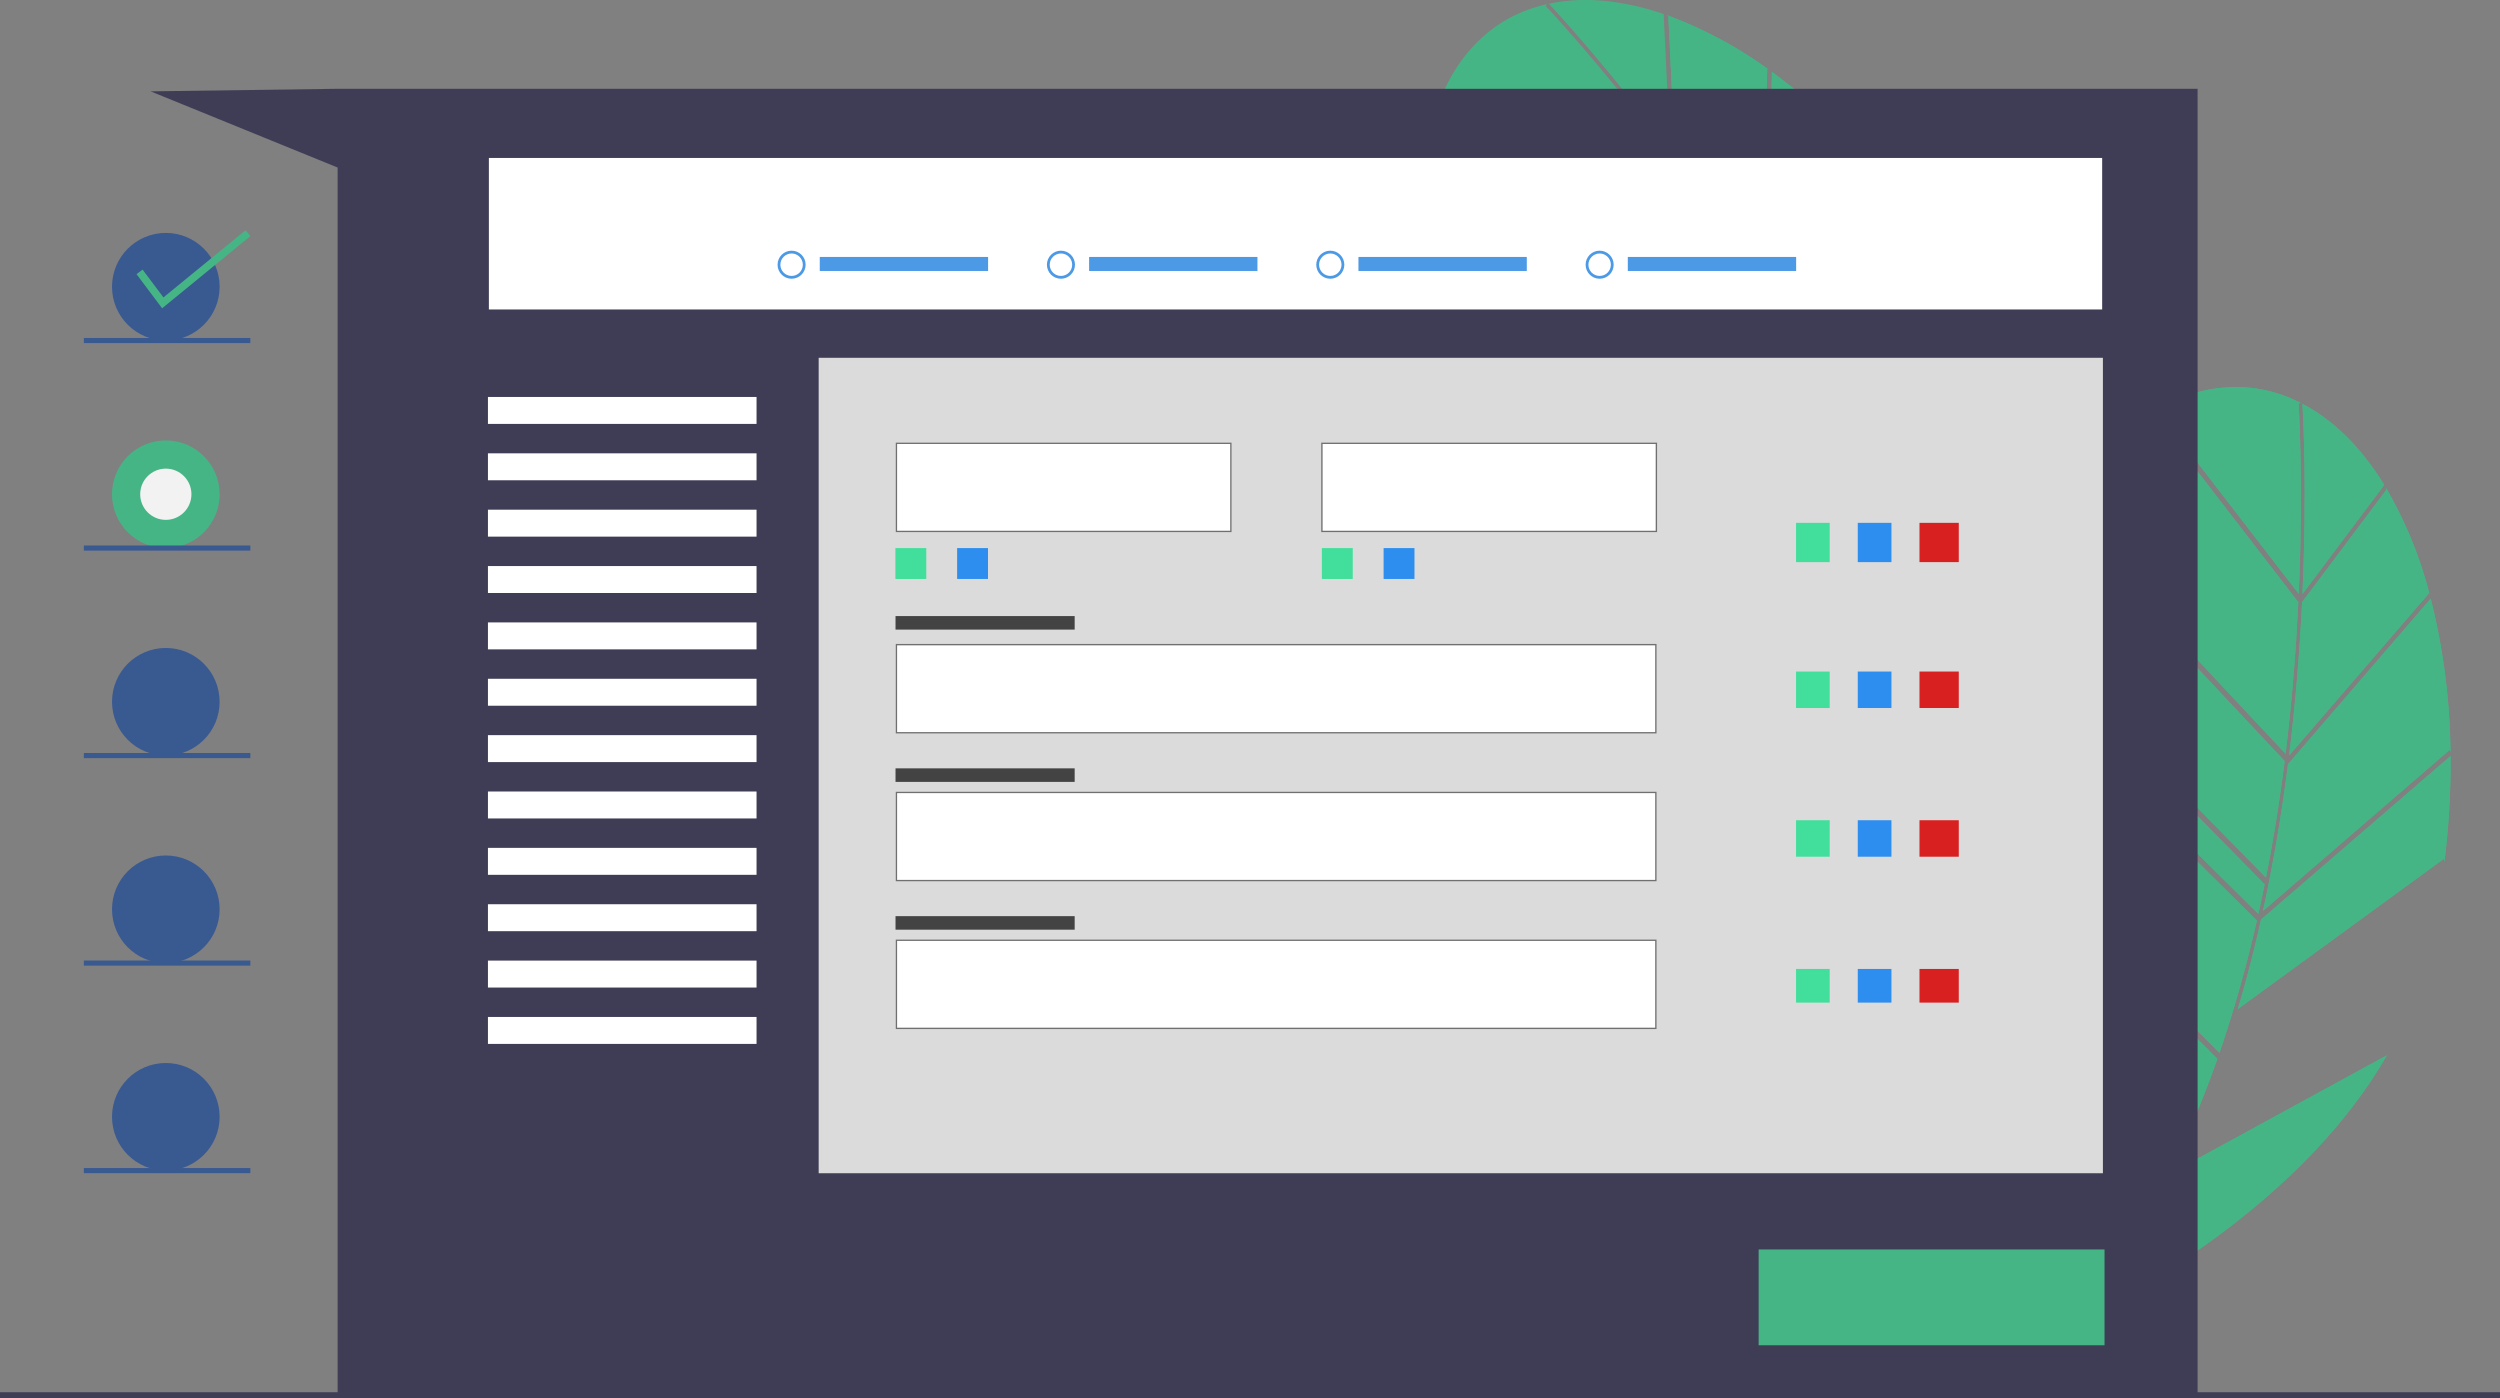 <svg xmlns="http://www.w3.org/2000/svg" width="891.041" height="498.348" viewBox="0 0 891.041 498.348">
  <rect x="0" y="0" width="891.041" height="498.348" fill="#808080" stroke="none"/>
  <g id="undraw_steps_ngvm" transform="translate(-25 -164.736)">
    <path id="Path_3716" data-name="Path 3716" d="M518.562,390.581q-1.279,4.208-2.651,8.267L567.5,367.033l.09.768q1.479-7.186,2.41-14.358L518.616,390.93Z" transform="translate(-148.462 -141.81)" fill="#e6e6e6"/>
    <path id="Path_3721" data-name="Path 3721" d="M515.031,402.483a232.1,232.1,0,0,1-9.744,23.3l51.93-28.353.07.755a92.019,92.019,0,0,0,8.736-21.518q1.154-4.433,2.088-8.886L515.9,399.976C515.613,400.812,515.326,401.654,515.031,402.483Z" transform="translate(-149.175 -140.848)" fill="#e6e6e6"/>
    <path id="Path_3724" data-name="Path 3724" d="M403.966,354.768l-82.94,15.789-.453-.625a135.807,135.807,0,0,0,13.4,23.869l91.834-19.714C418.388,367.041,410.992,360.572,403.966,354.768Z" transform="translate(-161.572 -141.721)" fill="#e6e6e6"/>
    <path id="Path_3725" data-name="Path 3725" d="M431.514,379.2q-2.666-2.658-5.34-5.22L334,393.763l-.461-.622q2.777,3.958,5.913,7.909l-.466-.619Z" transform="translate(-160.702 -140.432)" fill="#e6e6e6"/>
    <path id="Path_3726" data-name="Path 3726" d="M470.369,427.8a233.6,233.6,0,0,0-16.054-22.937l-90.252,20.015a187.908,187.908,0,0,0,21.431,13.168l-.469-.7Z" transform="translate(-158.653 -138.359)" fill="#e6e6e6"/>
    <path id="Path_3729" data-name="Path 3729" d="M454.942,405.255A315.272,315.272,0,0,0,432.3,379.98L339.54,401.267q4.272,5.333,9.184,10.6a112.975,112.975,0,0,0,15.45,13.573l90.768-20.13Z" transform="translate(-160.299 -140.029)" fill="#e6e6e6"/>
    <path id="Path_3744" data-name="Path 3744" d="M518.562,390.581q-1.279,4.208-2.651,8.267L567.5,367.033l.09.768q1.479-7.186,2.41-14.358L518.616,390.93Z" transform="translate(-148.462 -141.81)" fill="#6c63ff"/>
    <path id="Path_3749" data-name="Path 3749" d="M515.031,402.483a232.1,232.1,0,0,1-9.744,23.3l51.93-28.353.07.755a92.019,92.019,0,0,0,8.736-21.518q1.154-4.433,2.088-8.886L515.9,399.976C515.613,400.812,515.326,401.654,515.031,402.483Z" transform="translate(-149.175 -140.848)" fill="#6c63ff"/>
    <path id="Path_3752" data-name="Path 3752" d="M403.966,354.768l-82.94,15.789-.453-.625a135.807,135.807,0,0,0,13.4,23.869l91.834-19.714C418.388,367.041,410.992,360.572,403.966,354.768Z" transform="translate(-161.572 -141.721)" fill="#6c63ff"/>
    <path id="Path_3753" data-name="Path 3753" d="M431.514,379.2q-2.666-2.658-5.34-5.22L334,393.763l-.461-.622q2.777,3.958,5.913,7.909l-.466-.619Z" transform="translate(-160.702 -140.432)" fill="#6c63ff"/>
    <path id="Path_3754" data-name="Path 3754" d="M470.369,427.8a233.6,233.6,0,0,0-16.054-22.937l-90.252,20.015a187.908,187.908,0,0,0,21.431,13.168l-.469-.7Z" transform="translate(-158.653 -138.359)" fill="#6c63ff"/>
    <g id="Group_38" data-name="Group 38" transform="translate(507.107 164.736)">
      <path id="Path_3702" data-name="Path 3702" d="M389.617,206.932c9.96,13.285,20.706,28.487,31.311,45.056l1.514-76.424.836.534a149.166,149.166,0,0,0-36.9-19.724l.835.464Z" transform="translate(-274.698 -151.077)" fill="#46b585"/>
      <path id="Path_3704" data-name="Path 3704" d="M437.781,303.809q2.45,5.849,4.659,11.617l28.031-82.768.806.769q-4.965-9.339-10.527-18.16l-22.588,88.879Z" transform="translate(-247.019 -119.365)" fill="#46b585"/>
      <path id="Path_3705" data-name="Path 3705" d="M436.418,293.5l14.649-86.776.832.666A234.494,234.494,0,0,0,411.455,169.6l-1.544,77.881Q424.715,270.839,436.418,293.5Z" transform="translate(-262.026 -143.958)" fill="#46b585"/>
      <path id="Path_3706" data-name="Path 3706" d="M330.5,210.592l-.342-1.059a195.8,195.8,0,0,0,7.737,38.7l134.7,13.893c-7.032-12.967-14.291-25.133-21.338-36.221Z" transform="translate(-304.97 -122.454)" fill="#46b585"/>
      <path id="Path_3707" data-name="Path 3707" d="M335.748,236.433l-.355-1.059q2.044,6.665,4.583,13.479l-.363-1.057L475.94,259.914q-2.47-4.832-5-9.536Z" transform="translate(-302.151 -108.539)" fill="#46b585"/>
      <path id="Path_3708" data-name="Path 3708" d="M442.048,312.594l22.4-88.138.82.723a280.051,280.051,0,0,0-22.355-30.417l-14.847,87.95Q435.785,297.866,442.048,312.594Z" transform="translate(-252.251 -130.407)" fill="#46b585"/>
      <path id="Path_3709" data-name="Path 3709" d="M487.291,287.72,354.627,274.945a270.931,270.931,0,0,0,23.516,27.605l-.329-1.175,121.267,24.948A336.761,336.761,0,0,0,487.291,287.72Z" transform="translate(-291.794 -87.232)" fill="#46b585"/>
      <path id="Path_3711" data-name="Path 3711" d="M442.874,315.21a334.644,334.644,0,0,1,10.606,34.832l31.591-79.233.772.774a132.661,132.661,0,0,0-10.086-31.926q-2.8-5.983-5.852-11.786l-28.366,83.755C441.987,312.821,442.442,314.019,442.874,315.21Z" transform="translate(-244.996 -112.58)" fill="#46b585"/>
      <path id="Path_3712" data-name="Path 3712" d="M450.061,241.251c-10.5-16.373-21.12-31.393-30.967-44.521l-83.016-18.758-.281-1.048c-5.182,13.648-7.077,30.414-5.508,49.14Z" transform="translate(-305.187 -140.012)" fill="#46b585"/>
      <path id="Path_3713" data-name="Path 3713" d="M361.631,288.954,495.053,301.8l.027-.079a454.535,454.535,0,0,0-19.788-44.746L338.629,244.829q3.48,9.216,7.867,18.63A162.871,162.871,0,0,0,361.631,288.954Z" transform="translate(-300.409 -103.448)" fill="#46b585"/>
      <path id="Path_3714" data-name="Path 3714" d="M580.643,303.556l.3.944a149.166,149.166,0,0,0-15.839-38.726l.347.891-30.1,40.115c-.8,16.585-2.222,35.147-4.622,54.672Z" transform="translate(-196.969 -92.17)" fill="#46b585"/>
      <path id="Path_3715" data-name="Path 3715" d="M562.982,275.4c-7.549-12.3-16.77-21.942-27.478-28-.557-.315-1.117-.611-1.677-.9.265,4.507,1.641,30.967,0,67.767Z" transform="translate(-195.304 -102.555)" fill="#46b585"/>
      <path id="Path_3717" data-name="Path 3717" d="M524.671,402.958l66.63-57.491.216,1.043a234.493,234.493,0,0,0-7.046-54.9l-50.862,59Q530.109,378.041,524.671,402.958Z" transform="translate(-200.233 -78.26)" fill="#46b585"/>
      <path id="Path_3718" data-name="Path 3718" d="M594.668,328.084l-67.531,58.269q-3.721,16.595-8.29,31.933l73.468-53.6.171,1.079a280.058,280.058,0,0,0,2.182-37.685Z" transform="translate(-203.369 -58.619)" fill="#46b585"/>
      <path id="Path_3719" data-name="Path 3719" d="M551.156,562.824q.089-1.364.17-2.8a233.043,233.043,0,0,0,30.57-46.868L541.11,462.331q-.8-2.6-1.678-5.19l43.412,54.1a336.707,336.707,0,0,0,15.541-37.252l-85.861-86.25c.268-.677.54-1.371.814-2.077L599.09,471.8l.071-.044a454.54,454.54,0,0,0,13.3-47.084L527.307,340.38q.268-1.174.529-2.36l85.155,84.294q1.179-5.3,2.234-10.531l-84.9-86.452q.213-1.238.414-2.484l84.97,86.521c2.855-14.472,5.023-28.472,6.668-41.506l-83.238-88.812.412-1.034c-1.972,2.872-3.888,5.885-5.756,9.006a171.61,171.61,0,0,0-2.4-29.456L499.5,337.557a257.532,257.532,0,0,1,5.528,33.489c-.193,1.907-.367,3.824-.506,5.761l1.048,1.053q.1,1.542.179,3.075l-1.394-1.4c-.066,1.122-.115,2.253-.164,3.384a242.5,242.5,0,0,0-6.225-45.155L377.588,313c6.064,6.225,12.419,12.273,18.914,18.107a147.151,147.151,0,0,0-38.893-6.646l.938.183,17.77,46.9c13.579,9.556,28.5,20.692,43.7,33.171l-21.876-72.138q1.216,1.081,2.437,2.153L422.4,406.679q21.3,17.642,39.435,35.574l-10.027-67.717q1.055.735,2.1,1.458l10.136,68.449q12.025,12.026,22.534,24.1l-4.86-74.241q1.034.647,2.031,1.266l4.911,75.026-.468-.2q4.138,4.8,8.022,9.608l.94-76.333q1.085.636,2.006,1.169l-.956,77.654c.8,1,1.6,2,2.378,3a334.613,334.613,0,0,1,20.853,29.848l.453-6.945q.838,3.089,1.677,6.072l-.258,3.949c.934,1.553,1.84,3.1,2.733,4.656q1.045,3.548,2.068,6.9-2.966-5.5-6.2-10.885l-122.14,13.656c64.221,33.782,143.913,49.8,148.993,50.8-1.2-5.328-2.67-10.609-4.355-15.841.438-.459.872-.923,1.305-1.387.207.625.422,1.25.622,1.874-.227.242-.45.491-.677.732l.789-.374q1.76,5.517,3.156,11c.372-2.968.869-7.477,1.3-13.179,22-11.012,78.964-43.192,107.887-93.645l-75.584,41.266A235.34,235.34,0,0,1,551.156,562.824ZM526.112,443.64l.187-2.866,1.917,2.389-.187,2.866Z" transform="translate(-290.189 -96.59)" fill="#46b585"/>
      <path id="Path_3720" data-name="Path 3720" d="M550.7,248.531l.668-.317c-16.687-8.443-34.518-7.1-51.429,2.214l50.808,65.884C552.513,276.5,550.724,248.927,550.7,248.531Z" transform="translate(-213.552 -104.65)" fill="#46b585"/>
      <path id="Path_3722" data-name="Path 3722" d="M563.359,316.374l-51.973-67.4.451-.986c-12.7,7.206-24.849,18.911-35.584,34.334l82.56,88.089C561.171,351.109,562.568,332.766,563.359,316.374Z" transform="translate(-226.304 -101.745)" fill="#46b585"/>
      <path id="Path_3723" data-name="Path 3723" d="M371.04,301.037c-14.43-.208-27.511,2.418-38.364,8.217-.565.3-1.114.616-1.661.932,3.948,2.189,27.035,15.192,57.237,36.28Z" transform="translate(-304.509 -73.188)" fill="#46b585"/>
      <path id="Path_3727" data-name="Path 3727" d="M339.457,307.975l.09-.734c-16.064,9.575-24.475,25.355-25.661,44.625l82.848-7.645C364.049,321.413,339.8,308.164,339.457,307.975Z" transform="translate(-313.732 -69.842)" fill="#46b585"/>
      <path id="Path_3728" data-name="Path 3728" d="M399.218,332.386l-84.749,7.82-.591-.909c-.71,14.581,2.67,31.112,9.951,48.436l118.6-22.578C427.386,352.829,412.64,341.828,399.218,332.386Z" transform="translate(-313.786 -56.302)" fill="#46b585"/>
      <path id="Path_3730" data-name="Path 3730" d="M389.617,206.932c9.96,13.285,20.706,28.487,31.311,45.056l1.514-76.424.836.534a149.166,149.166,0,0,0-36.9-19.724l.835.464Z" transform="translate(-274.698 -151.077)" fill="#46b585"/>
      <path id="Path_3731" data-name="Path 3731" d="M400.145,157.934c-13.659-4.658-26.911-6.2-39.025-4.043-.63.112-1.25.242-1.868.373,3.078,3.3,21.015,22.8,43.22,52.2Z" transform="translate(-289.304 -152.931)" fill="#46b585"/>
      <path id="Path_3732" data-name="Path 3732" d="M437.781,303.809q2.45,5.849,4.659,11.617l28.031-82.768.806.769q-4.965-9.339-10.527-18.16l-22.588,88.879Z" transform="translate(-247.019 -119.365)" fill="#46b585"/>
      <path id="Path_3733" data-name="Path 3733" d="M436.418,293.5l14.649-86.776.832.666A234.494,234.494,0,0,0,411.455,169.6l-1.544,77.881Q424.715,270.839,436.418,293.5Z" transform="translate(-262.026 -143.958)" fill="#46b585"/>
      <path id="Path_3734" data-name="Path 3734" d="M330.5,210.592l-.342-1.059a195.8,195.8,0,0,0,7.737,38.7l134.7,13.893c-7.032-12.967-14.291-25.133-21.338-36.221Z" transform="translate(-304.97 -122.454)" fill="#46b585"/>
      <path id="Path_3735" data-name="Path 3735" d="M335.748,236.433l-.355-1.059q2.044,6.665,4.583,13.479l-.363-1.057L475.94,259.914q-2.47-4.832-5-9.536Z" transform="translate(-302.151 -108.539)" fill="#46b585"/>
      <path id="Path_3736" data-name="Path 3736" d="M442.048,312.594l22.4-88.138.82.723a280.051,280.051,0,0,0-22.355-30.417l-14.847,87.95Q435.785,297.866,442.048,312.594Z" transform="translate(-252.251 -130.407)" fill="#46b585"/>
      <path id="Path_3737" data-name="Path 3737" d="M487.291,287.72,354.627,274.945a270.931,270.931,0,0,0,23.516,27.605l-.329-1.175,121.267,24.948A336.761,336.761,0,0,0,487.291,287.72Z" transform="translate(-291.794 -87.232)" fill="#46b585"/>
      <path id="Path_3738" data-name="Path 3738" d="M371.8,154.577l.312-.67c-18.237,4.14-31.113,16.548-38.2,34.508l81.154,18.337C391.035,174.959,372.074,154.865,371.8,154.577Z" transform="translate(-302.947 -152.405)" fill="#46b585"/>
      <path id="Path_3739" data-name="Path 3739" d="M442.874,315.21a334.644,334.644,0,0,1,10.606,34.832l31.591-79.233.772.774a132.661,132.661,0,0,0-10.086-31.926q-2.8-5.983-5.852-11.786l-28.366,83.755C441.987,312.821,442.442,314.019,442.874,315.21Z" transform="translate(-244.996 -112.58)" fill="#46b585"/>
      <path id="Path_3740" data-name="Path 3740" d="M450.061,241.251c-10.5-16.373-21.12-31.393-30.967-44.521l-83.016-18.758-.281-1.048c-5.182,13.648-7.077,30.414-5.508,49.14Z" transform="translate(-305.187 -140.012)" fill="#46b585"/>
      <path id="Path_3741" data-name="Path 3741" d="M361.631,288.954,495.053,301.8l.027-.079a454.535,454.535,0,0,0-19.788-44.746L338.629,244.829q3.48,9.216,7.867,18.63A162.871,162.871,0,0,0,361.631,288.954Z" transform="translate(-300.409 -103.448)" fill="#46b585"/>
      <path id="Path_3742" data-name="Path 3742" d="M580.643,303.556l.3.944a149.166,149.166,0,0,0-15.839-38.726l.347.891-30.1,40.115c-.8,16.585-2.222,35.147-4.622,54.672Z" transform="translate(-196.969 -92.17)" fill="#46b585"/>
      <path id="Path_3743" data-name="Path 3743" d="M562.982,275.4c-7.549-12.3-16.77-21.942-27.478-28-.557-.315-1.117-.611-1.677-.9.265,4.507,1.641,30.967,0,67.767Z" transform="translate(-195.304 -102.555)" fill="#46b585"/>
      <path id="Path_3745" data-name="Path 3745" d="M524.671,402.958l66.63-57.491.216,1.043a234.493,234.493,0,0,0-7.046-54.9l-50.862,59Q530.109,378.041,524.671,402.958Z" transform="translate(-200.233 -78.26)" fill="#46b585"/>
      <path id="Path_3746" data-name="Path 3746" d="M594.668,328.084l-67.531,58.269q-3.721,16.595-8.29,31.933l73.468-53.6.171,1.079a280.058,280.058,0,0,0,2.182-37.685Z" transform="translate(-203.369 -58.619)" fill="#46b585"/>
      <path id="Path_3747" data-name="Path 3747" d="M551.156,562.824q.089-1.364.17-2.8a233.043,233.043,0,0,0,30.57-46.868L541.11,462.331q-.8-2.6-1.678-5.19l43.412,54.1a336.707,336.707,0,0,0,15.541-37.252l-85.861-86.25c.268-.677.54-1.371.814-2.077L599.09,471.8l.071-.044a454.54,454.54,0,0,0,13.3-47.084L527.307,340.38q.268-1.174.529-2.36l85.155,84.294q1.179-5.3,2.234-10.531l-84.9-86.452q.213-1.238.414-2.484l84.97,86.521c2.855-14.472,5.023-28.472,6.668-41.506l-83.238-88.812.412-1.034c-1.972,2.872-3.888,5.885-5.756,9.006a171.61,171.61,0,0,0-2.4-29.456L499.5,337.557a257.532,257.532,0,0,1,5.528,33.489c-.193,1.907-.367,3.824-.506,5.761l1.048,1.053q.1,1.542.179,3.075l-1.394-1.4c-.066,1.122-.115,2.253-.164,3.384a242.5,242.5,0,0,0-6.225-45.155L377.588,313c6.064,6.225,12.419,12.273,18.914,18.107a147.151,147.151,0,0,0-38.893-6.646l.938.183,17.77,46.9c13.579,9.556,28.5,20.692,43.7,33.171l-21.876-72.138q1.216,1.081,2.437,2.153L422.4,406.679q21.3,17.642,39.435,35.574l-10.027-67.717q1.055.735,2.1,1.458l10.136,68.449q12.025,12.026,22.534,24.1l-4.86-74.241q1.034.647,2.031,1.266l4.911,75.026-.468-.2q4.138,4.8,8.022,9.608l.94-76.333q1.085.636,2.006,1.169l-.956,77.654c.8,1,1.6,2,2.378,3a334.613,334.613,0,0,1,20.853,29.848l.453-6.945q.838,3.089,1.677,6.072l-.258,3.949c.934,1.553,1.84,3.1,2.733,4.656q1.045,3.548,2.068,6.9-2.966-5.5-6.2-10.885l-122.14,13.656c64.221,33.782,143.913,49.8,148.993,50.8-1.2-5.328-2.67-10.609-4.355-15.841.438-.459.872-.923,1.305-1.387.207.625.422,1.25.622,1.874-.227.242-.45.491-.677.732l.789-.374q1.76,5.517,3.156,11c.372-2.968.869-7.477,1.3-13.179,22-11.012,78.964-43.192,107.887-93.645l-75.584,41.266A235.34,235.34,0,0,1,551.156,562.824ZM526.112,443.64l.187-2.866,1.917,2.389-.187,2.866Z" transform="translate(-290.189 -96.59)" fill="#46b585"/>
      <path id="Path_3748" data-name="Path 3748" d="M550.7,248.531l.668-.317c-16.687-8.443-34.518-7.1-51.429,2.214l50.808,65.884C552.513,276.5,550.724,248.927,550.7,248.531Z" transform="translate(-213.552 -104.65)" fill="#46b585"/>
      <path id="Path_3750" data-name="Path 3750" d="M563.359,316.374l-51.973-67.4.451-.986c-12.7,7.206-24.849,18.911-35.584,34.334l82.56,88.089C561.171,351.109,562.568,332.766,563.359,316.374Z" transform="translate(-226.304 -101.745)" fill="#46b585"/>
      <path id="Path_3751" data-name="Path 3751" d="M371.04,301.037c-14.43-.208-27.511,2.418-38.364,8.217-.565.3-1.114.616-1.661.932,3.948,2.189,27.035,15.192,57.237,36.28Z" transform="translate(-304.509 -73.188)" fill="#46b585"/>
      <path id="Path_3755" data-name="Path 3755" d="M339.457,307.975l.09-.734c-16.064,9.575-24.475,25.355-25.661,44.625l82.848-7.645C364.049,321.413,339.8,308.164,339.457,307.975Z" transform="translate(-313.732 -69.842)" fill="#46b585"/>
      <path id="Path_3756" data-name="Path 3756" d="M399.218,332.386l-84.749,7.82-.591-.909c-.71,14.581,2.67,31.112,9.951,48.436l118.6-22.578C427.386,352.829,412.64,341.828,399.218,332.386Z" transform="translate(-313.786 -56.302)" fill="#46b585"/>
    </g>
    <path id="Path_3757" data-name="Path 3757" d="M454.942,405.255A315.272,315.272,0,0,0,432.3,379.98L339.54,401.267q4.272,5.333,9.184,10.6a112.975,112.975,0,0,0,15.45,13.573l90.768-20.13Z" transform="translate(-160.299 -140.029)" fill="#6c63ff"/>
    <path id="Path_3762" data-name="Path 3762" d="M829.427,718.612v15.877s-17.862,43.159,0,43.159,31.754,4.473,31.754-1.481V722.581Z" transform="translate(-127.953 -117.302)" fill="#2f2e41"/>
    <path id="Path_3765" data-name="Path 3765" d="M845.554,361.555l5.954,55.57s35.723,31.754,27.785,33.739-11.908-5.954-11.908-5.954-13.893,13.892-21.831,5.954-27.785-83.354-27.785-83.354Z" transform="translate(-128.203 -141.266)" fill="#ffb8b8"/>
    <circle id="Ellipse_40" data-name="Ellipse 40" cx="19.176" cy="19.176" r="19.176" transform="translate(64.924 247.755)" fill="#395991"/>
    <circle id="Ellipse_41" data-name="Ellipse 41" cx="19.176" cy="19.176" r="19.176" transform="translate(64.924 321.718)" fill="#46b585"/>
    <circle id="Ellipse_42" data-name="Ellipse 42" cx="19.176" cy="19.176" r="19.176" transform="translate(64.924 395.681)" fill="#395991"/>
    <circle id="Ellipse_43" data-name="Ellipse 43" cx="19.176" cy="19.176" r="19.176" transform="translate(64.924 469.644)" fill="#395991"/>
    <circle id="Ellipse_44" data-name="Ellipse 44" cx="19.176" cy="19.176" r="19.176" transform="translate(64.924 543.606)" fill="#395991"/>
    <rect id="Rectangle_464" data-name="Rectangle 464" width="891.041" height="2.134" transform="translate(25 660.949)" fill="#3f3d56"/>
    <path id="Path_3769" data-name="Path 3769" d="M26.724,158.714,17.6,146.548l2.161-1.621,7.434,9.911,29.268-23.946,1.711,2.092Z" transform="translate(56.06 115.901)" fill="#46b585"/>
    <path id="Path_3770" data-name="Path 3770" d="M141.959,215.651l-66.658.913,66.658,27.157V681.344H804.887V215.651Z" transform="translate(3.376 -19.269)" fill="#3f3d56"/>
    <rect id="Rectangle_465" data-name="Rectangle 465" width="59.353" height="1.826" transform="translate(54.879 285.193)" fill="#395991"/>
    <rect id="Rectangle_466" data-name="Rectangle 466" width="59.353" height="1.826" transform="translate(54.879 359.156)" fill="#395991"/>
    <rect id="Rectangle_467" data-name="Rectangle 467" width="59.353" height="1.826" transform="translate(54.879 433.119)" fill="#395991"/>
    <rect id="Rectangle_468" data-name="Rectangle 468" width="59.353" height="1.826" transform="translate(54.879 507.082)" fill="#395991"/>
    <rect id="Rectangle_469" data-name="Rectangle 469" width="59.353" height="1.826" transform="translate(54.879 581.045)" fill="#395991"/>
    <circle id="Ellipse_45" data-name="Ellipse 45" cx="9.131" cy="9.131" r="9.131" transform="translate(74.968 331.762)" fill="#f2f2f2"/>
    <rect id="Rectangle_470" data-name="Rectangle 470" width="575" height="54" transform="translate(199.244 221.036)" fill="#fff"/>
    <rect id="Rectangle_471" data-name="Rectangle 471" width="123.272" height="34.148" transform="translate(651.811 610.06)" fill="#46b585"/>
    <g id="Group_40" data-name="Group 40" transform="translate(316.786 292.26)">
      <rect id="Rectangle_472" data-name="Rectangle 472" width="457.723" height="290.638" fill="#dbdbdb"/>
    </g>
    <g id="Group_39" data-name="Group 39" transform="translate(198.911 306.221)">
      <rect id="Rectangle_475" data-name="Rectangle 475" width="95.732" height="9.604" fill="#fff"/>
      <rect id="Rectangle_476" data-name="Rectangle 476" width="95.732" height="9.604" transform="translate(0 20.089)" fill="#fff"/>
      <rect id="Rectangle_477" data-name="Rectangle 477" width="95.732" height="9.604" transform="translate(0 40.178)" fill="#fff"/>
      <rect id="Rectangle_478" data-name="Rectangle 478" width="95.732" height="9.604" transform="translate(0 60.266)" fill="#fff"/>
      <rect id="Rectangle_479" data-name="Rectangle 479" width="95.732" height="9.604" transform="translate(0 80.355)" fill="#fff"/>
      <rect id="Rectangle_480" data-name="Rectangle 480" width="95.732" height="9.604" transform="translate(0 100.444)" fill="#fff"/>
      <rect id="Rectangle_481" data-name="Rectangle 481" width="95.732" height="9.604" transform="translate(0 120.533)" fill="#fff"/>
      <rect id="Rectangle_482" data-name="Rectangle 482" width="95.732" height="9.604" transform="translate(0 140.621)" fill="#fff"/>
      <rect id="Rectangle_483" data-name="Rectangle 483" width="95.732" height="9.604" transform="translate(0 160.71)" fill="#fff"/>
      <rect id="Rectangle_484" data-name="Rectangle 484" width="95.732" height="9.604" transform="translate(0 180.799)" fill="#fff"/>
      <rect id="Rectangle_485" data-name="Rectangle 485" width="95.732" height="9.604" transform="translate(0 200.888)" fill="#fff"/>
      <rect id="Rectangle_486" data-name="Rectangle 486" width="95.732" height="9.604" transform="translate(0 220.976)" fill="#fff"/>
    </g>
    <g id="Rectangle_487" data-name="Rectangle 487" transform="translate(344.242 322.479)" fill="#fff" stroke="#707070" stroke-width="0.5">
      <rect width="119.724" height="31.926" stroke="none"/>
      <rect x="0.25" y="0.25" width="119.224" height="31.426" fill="none"/>
    </g>
    <g id="Rectangle_970" data-name="Rectangle 970" transform="translate(495.892 322.479)" fill="#fff" stroke="#707070" stroke-width="0.5">
      <rect width="119.724" height="31.926" stroke="none"/>
      <rect x="0.25" y="0.25" width="119.224" height="31.426" fill="none"/>
    </g>
    <g id="Rectangle_488" data-name="Rectangle 488" transform="translate(344.242 394.24)" fill="#fff" stroke="#707070" stroke-width="0.5">
      <rect width="271.195" height="31.926" stroke="none"/>
      <rect x="0.25" y="0.25" width="270.695" height="31.426" fill="none"/>
    </g>
    <g id="Rectangle_977" data-name="Rectangle 977" transform="translate(344.242 446.918)" fill="#fff" stroke="#707070" stroke-width="0.5">
      <rect width="271.195" height="31.926" stroke="none"/>
      <rect x="0.25" y="0.25" width="270.695" height="31.426" fill="none"/>
    </g>
    <g id="Rectangle_983" data-name="Rectangle 983" transform="translate(344.242 499.597)" fill="#fff" stroke="#707070" stroke-width="0.5">
      <rect width="271.195" height="31.926" stroke="none"/>
      <rect x="0.25" y="0.25" width="270.695" height="31.426" fill="none"/>
    </g>
    <rect id="Rectangle_971" data-name="Rectangle 971" width="12" height="14" transform="translate(665.139 351.084)" fill="#41df9b"/>
    <rect id="Rectangle_992" data-name="Rectangle 992" width="11" height="11" transform="translate(344.139 360.084)" fill="#41df9b"/>
    <rect id="Rectangle_995" data-name="Rectangle 995" width="11" height="11" transform="translate(496.139 360.084)" fill="#41df9b"/>
    <rect id="Rectangle_976" data-name="Rectangle 976" width="12" height="13" transform="translate(665.139 404.084)" fill="#41df9b"/>
    <rect id="Rectangle_978" data-name="Rectangle 978" width="12" height="13" transform="translate(665.139 457.084)" fill="#41df9b"/>
    <rect id="Rectangle_985" data-name="Rectangle 985" width="12" height="12" transform="translate(665.139 510.084)" fill="#41df9b"/>
    <rect id="Rectangle_972" data-name="Rectangle 972" width="12" height="14" transform="translate(687.139 351.084)" fill="#2d8eef"/>
    <rect id="Rectangle_993" data-name="Rectangle 993" width="11" height="11" transform="translate(366.139 360.084)" fill="#2d8eef"/>
    <rect id="Rectangle_994" data-name="Rectangle 994" width="11" height="11" transform="translate(518.139 360.084)" fill="#2d8eef"/>
    <rect id="Rectangle_975" data-name="Rectangle 975" width="12" height="13" transform="translate(687.139 404.084)" fill="#2d8eef"/>
    <rect id="Rectangle_979" data-name="Rectangle 979" width="12" height="13" transform="translate(687.139 457.084)" fill="#2d8eef"/>
    <rect id="Rectangle_986" data-name="Rectangle 986" width="12" height="12" transform="translate(687.139 510.084)" fill="#2d8eef"/>
    <rect id="Rectangle_973" data-name="Rectangle 973" width="14" height="14" transform="translate(709.139 351.084)" fill="#d92020"/>
    <rect id="Rectangle_974" data-name="Rectangle 974" width="14" height="13" transform="translate(709.139 404.084)" fill="#d92020"/>
    <rect id="Rectangle_980" data-name="Rectangle 980" width="14" height="13" transform="translate(709.139 457.084)" fill="#d92020"/>
    <rect id="Rectangle_987" data-name="Rectangle 987" width="14" height="12" transform="translate(709.139 510.084)" fill="#d92020"/>
    <rect id="Rectangle_981" data-name="Rectangle 981" width="63.853" height="4.821" transform="translate(344.176 384.316)" fill="#434343"/>
    <rect id="Rectangle_988" data-name="Rectangle 988" width="60" height="5" transform="translate(317.176 256.316)" fill="#4c99e6"/>
    <rect id="Rectangle_989" data-name="Rectangle 989" width="60" height="5" transform="translate(413.176 256.316)" fill="#4c99e6"/>
    <rect id="Rectangle_990" data-name="Rectangle 990" width="60" height="5" transform="translate(509.176 256.316)" fill="#4c99e6"/>
    <rect id="Rectangle_991" data-name="Rectangle 991" width="60" height="5" transform="translate(605.176 256.316)" fill="#4c99e6"/>
    <rect id="Rectangle_982" data-name="Rectangle 982" width="63.853" height="4.821" transform="translate(344.176 438.59)" fill="#434343"/>
    <rect id="Rectangle_984" data-name="Rectangle 984" width="63.853" height="4.821" transform="translate(344.176 491.269)" fill="#434343"/>
    <g id="Ellipse_269" data-name="Ellipse 269" transform="translate(302.139 254.084)" fill="#fff" stroke="#4c99e6" stroke-width="1">
      <circle cx="5" cy="5" r="5" stroke="none"/>
      <circle cx="5" cy="5" r="4.5" fill="none"/>
    </g>
    <g id="Ellipse_270" data-name="Ellipse 270" transform="translate(398.139 254.084)" fill="#fff" stroke="#4c99e6" stroke-width="1">
      <circle cx="5" cy="5" r="5" stroke="none"/>
      <circle cx="5" cy="5" r="4.5" fill="none"/>
    </g>
    <g id="Ellipse_271" data-name="Ellipse 271" transform="translate(494.139 254.084)" fill="#fff" stroke="#4c99e6" stroke-width="1">
      <circle cx="5" cy="5" r="5" stroke="none"/>
      <circle cx="5" cy="5" r="4.5" fill="none"/>
    </g>
    <g id="Ellipse_272" data-name="Ellipse 272" transform="translate(590.139 254.084)" fill="#fff" stroke="#4c99e6" stroke-width="1">
      <circle cx="5" cy="5" r="5" stroke="none"/>
      <circle cx="5" cy="5" r="4.5" fill="none"/>
    </g>
  </g>
</svg>
